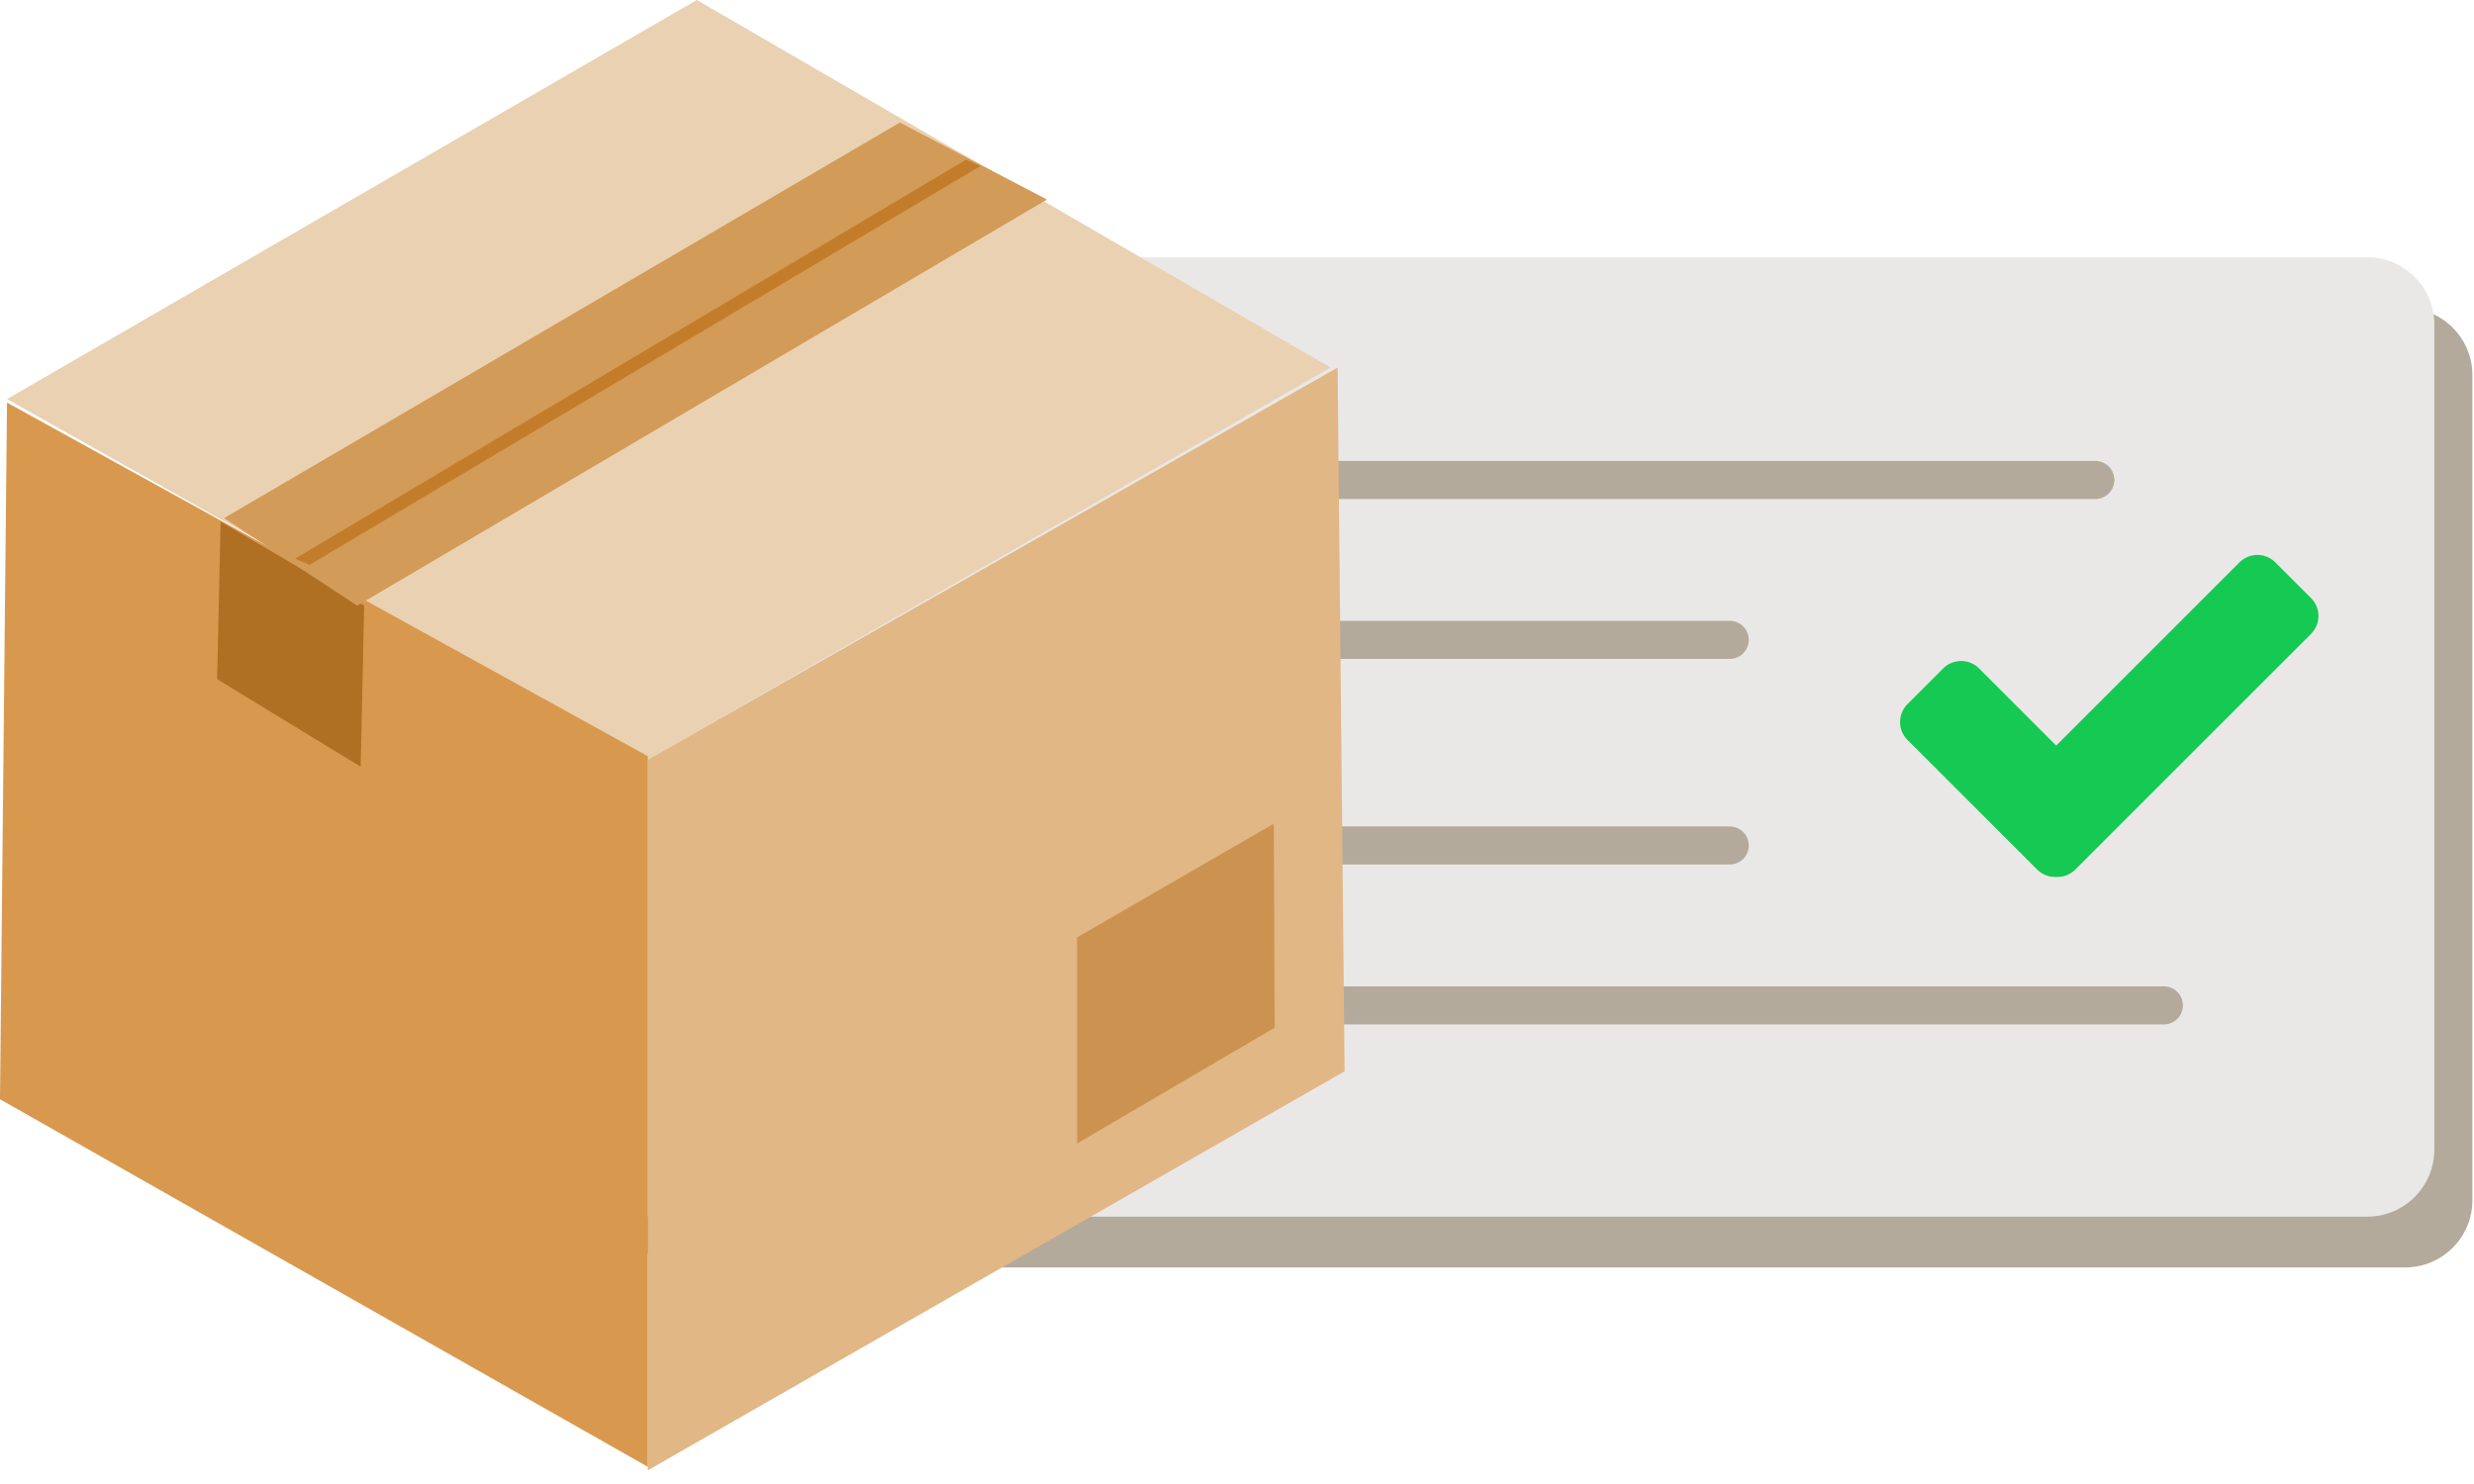 <?xml version="1.0" encoding="UTF-8" standalone="no"?><!DOCTYPE svg PUBLIC "-//W3C//DTD SVG 1.1//EN" "http://www.w3.org/Graphics/SVG/1.1/DTD/svg11.dtd"><svg width="100%" height="100%" viewBox="0 0 65 39" version="1.1" xmlns="http://www.w3.org/2000/svg" xmlns:xlink="http://www.w3.org/1999/xlink" xml:space="preserve" xmlns:serif="http://www.serif.com/" style="fill-rule:evenodd;clip-rule:evenodd;stroke-linecap:round;stroke-linejoin:round;stroke-miterlimit:1.5;"><g><path d="M64.958,9.859c0,-0.974 -0.791,-1.765 -1.765,-1.765l-45.097,-0c-0.974,-0 -1.765,0.791 -1.765,1.765l-0,21.684c-0,0.974 0.791,1.765 1.765,1.765l45.097,0c0.974,0 1.765,-0.791 1.765,-1.765l0,-21.684Z" style="fill:#b3aa9b;"/><path d="M63.958,8.526c0,-0.975 -0.791,-1.765 -1.765,-1.765l-45.097,-0c-0.974,-0 -1.765,0.79 -1.765,1.765l-0,21.684c-0,0.974 0.791,1.765 1.765,1.765l45.097,-0c0.974,-0 1.765,-0.791 1.765,-1.765l0,-21.684Z" style="fill:#e9e8e7;"/><path d="M33.439,12.614l21.612,-0" style="fill:none;stroke:#b3aa9b;stroke-width:1px;"/><path d="M33.439,16.816l12.007,0" style="fill:none;stroke:#b3aa9b;stroke-width:1px;"/><path d="M33.439,22.219l12.007,0" style="fill:none;stroke:#b3aa9b;stroke-width:1px;"/><path d="M33.439,26.422l23.413,-0" style="fill:none;stroke:#b3aa9b;stroke-width:1px;"/><path d="M54.023,19.594l4.816,-4.816c0.259,-0.259 0.681,-0.259 0.94,0l0.94,0.94c0.259,0.26 0.259,0.681 -0,0.94l-6.195,6.195c-0.137,0.137 -0.32,0.202 -0.501,0.193c-0.18,0.009 -0.363,-0.056 -0.5,-0.193l-3.408,-3.408c-0.259,-0.259 -0.259,-0.68 0,-0.94l0.94,-0.94c0.259,-0.259 0.68,-0.259 0.94,0l2.028,2.029Z" style="fill:#15c953;"/><g id="Group-46-copy-2" serif:id="Group 46 copy 2"><path id="Shape-1293-copy-2" serif:id="Shape 1293 copy 2" d="M18.308,0l-18.124,10.488l16.836,9.477l17.939,-10.305l-16.651,-9.66Z" style="fill:#ead1b2;"/><path id="Shape-1294-copy-4" serif:id="Shape 1294 copy 4" d="M17.02,19.965l-0,18.676l18.307,-10.488l-0.184,-18.493l-18.123,10.305Z" style="fill:#e1b785;"/><path id="Shape-1294-copy-5" serif:id="Shape 1294 copy 5" d="M28.299,24.635l-0,5.416l5.191,-3.042l-0.025,-5.362l-5.166,2.988Z" style="fill:#cb934f;"/><path id="Shape-1295-copy-2" serif:id="Shape 1295 copy 2" d="M0.184,10.58l-0.184,18.309l17.02,9.66l-0,-18.676l-16.836,-9.293Z" style="fill:#d8994e;"/><path id="Shape-1296-copy-2" serif:id="Shape 1296 copy 2" d="M5.796,13.708l3.772,2.209l-0.092,4.232l-3.772,-2.301l0.092,-4.14Z" style="fill:#b07023;"/><path id="Shape-1297-copy-2" serif:id="Shape 1297 copy 2" d="M5.888,13.616l3.496,2.301l18.123,-10.673l-3.864,-2.024l-17.755,10.396Z" style="fill:#d39b58;"/><path id="Shape-1298-copy-2" serif:id="Shape 1298 copy 2" d="M8.133,14.845l-0.378,-0.165l17.622,-10.481l0.379,0.166l-17.623,10.48Z" style="fill:#c37d2a;"/></g></g></svg>
